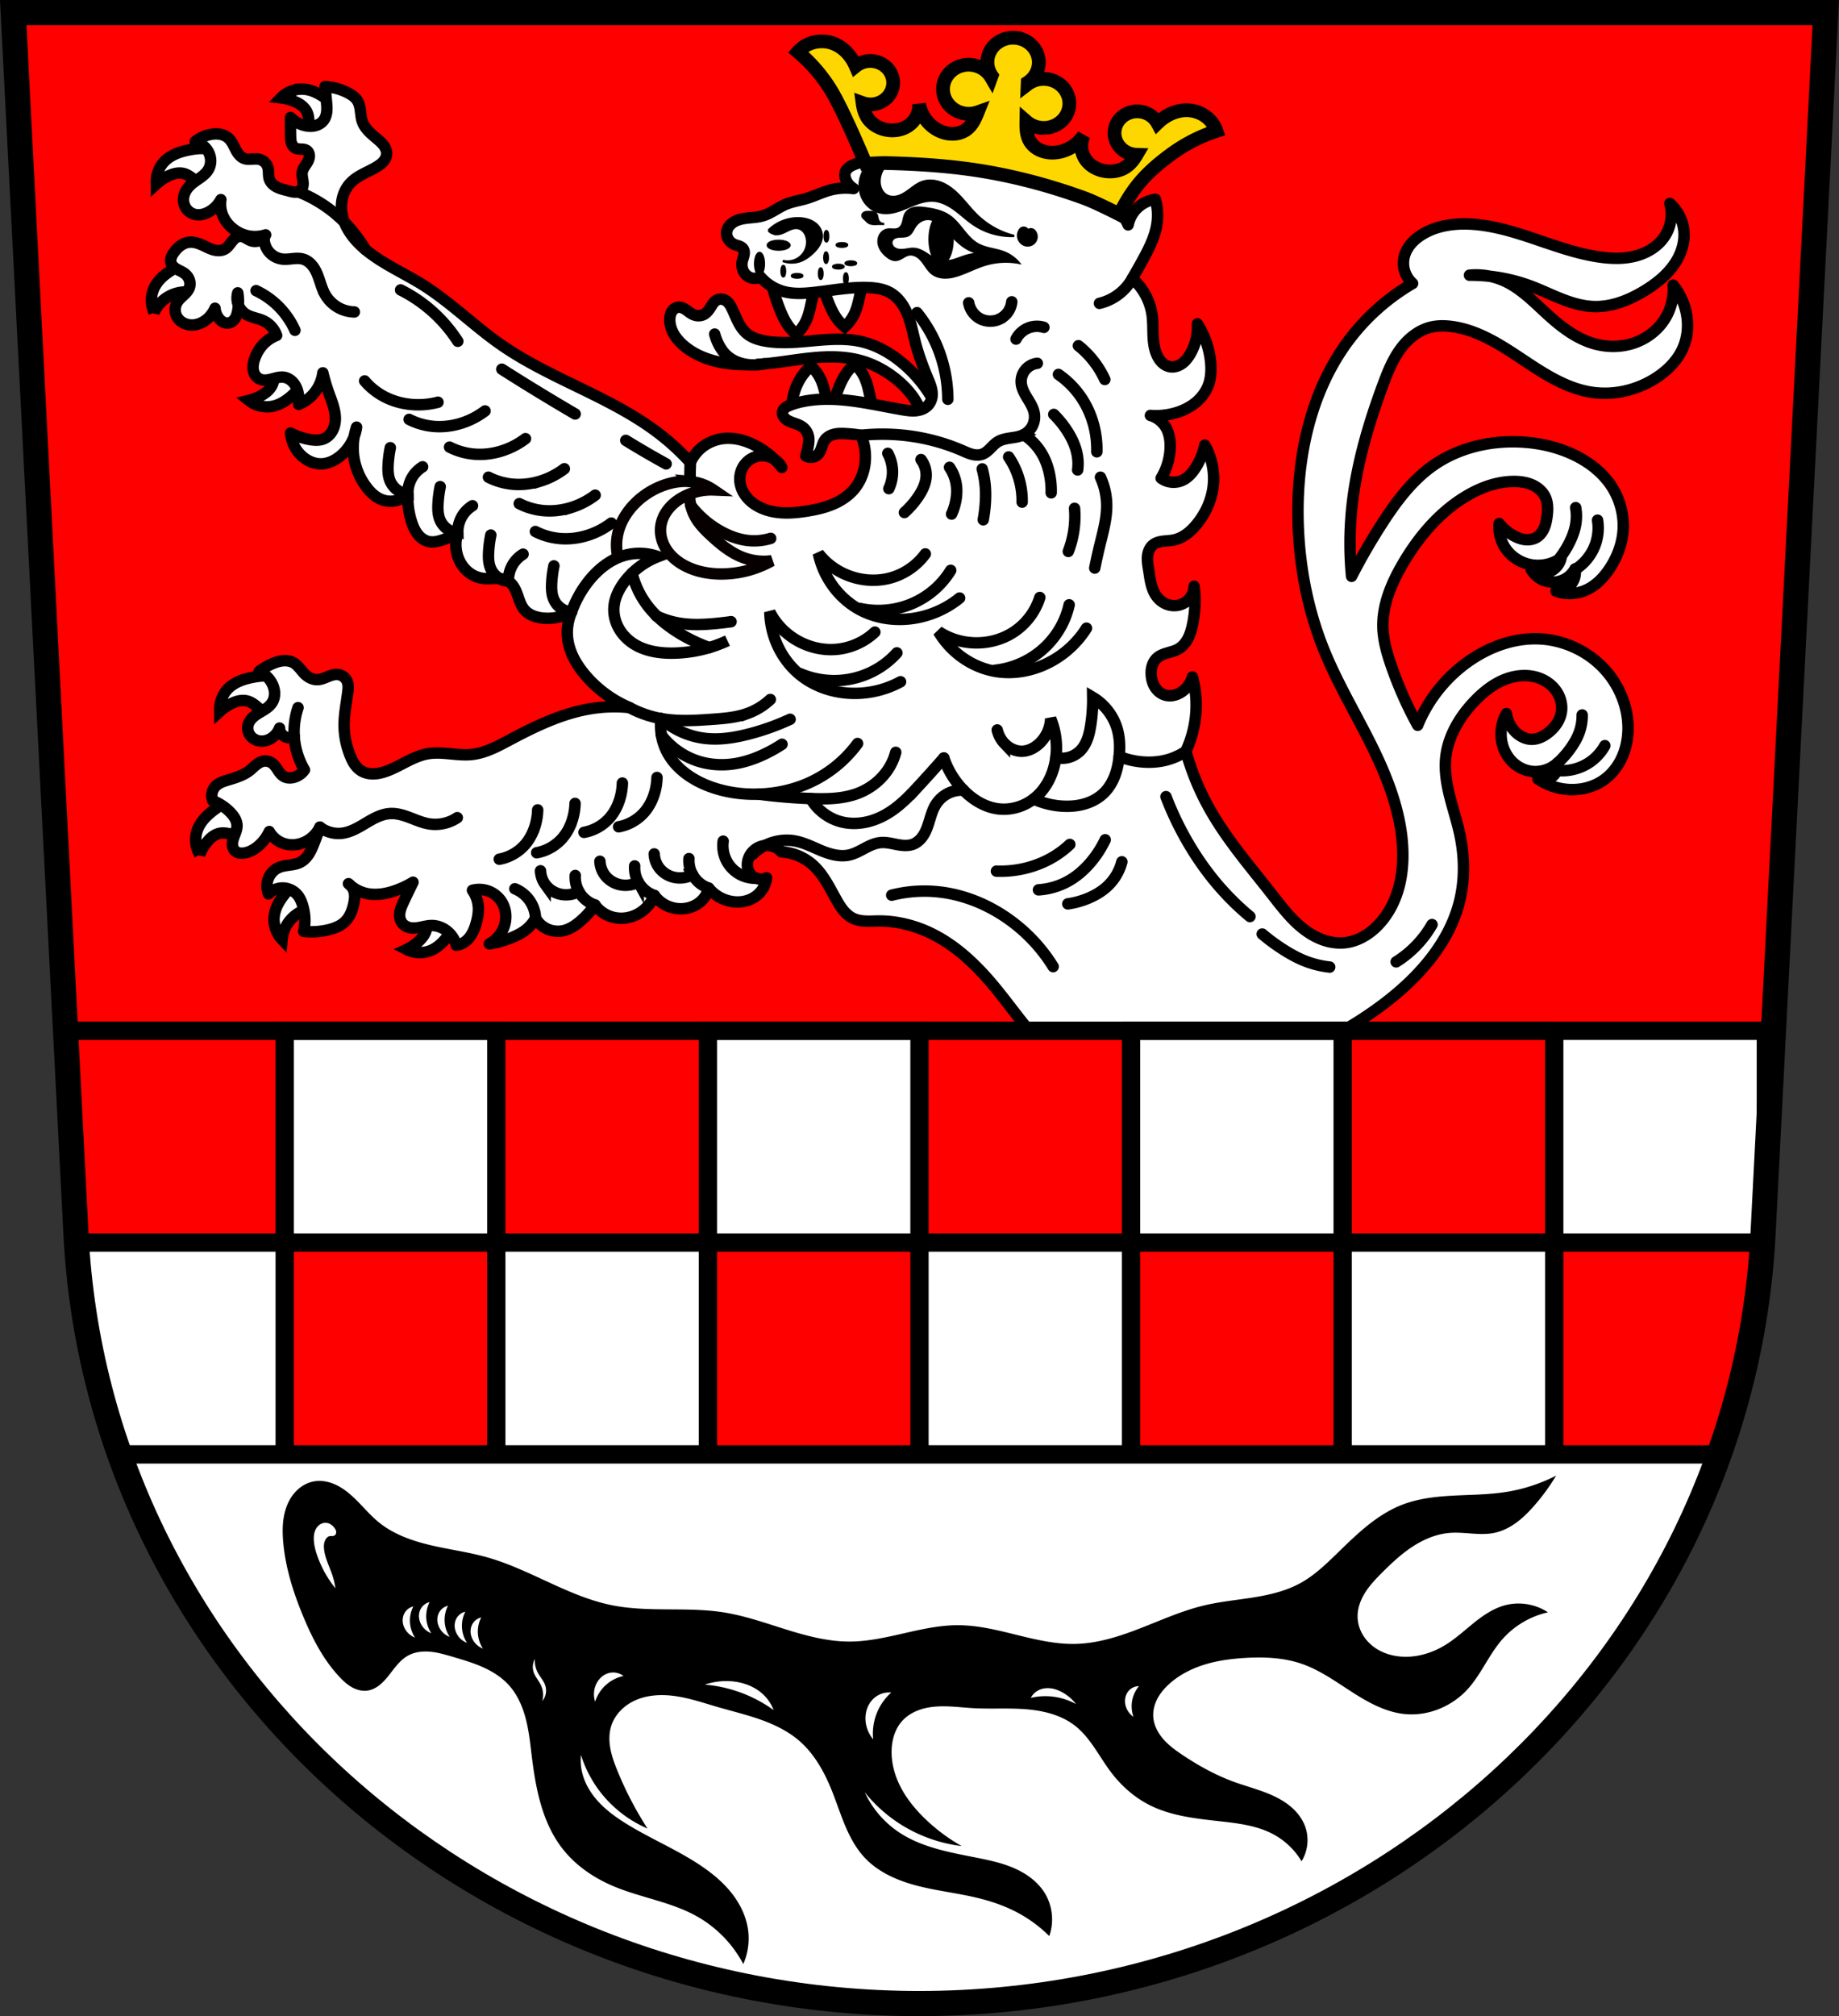 <svg xmlns="http://www.w3.org/2000/svg" width="804.63" viewBox="0 0 804.635 881.619" xmlns:xlink="http://www.w3.org/1999/xlink"><rect x="0" y="0" width="804.635" height="881.619" fill="#333333" stroke="none"/><defs><path id="a" d="M-534.29 463.25c-2.96-1-5.521-3.137-7.04-5.867a12.85 12.85 0 0 1-1.589-7.04" stroke="#000" fill-rule="evenodd" fill="none" stroke-linecap="round" stroke-width="5"/></defs><g transform="translate(6.634 -63.709)"><g fill-rule="evenodd"><path d="m-.844 69.21 27.418 533.48c9.254 188.32 172.08 337.04 369.11 337.14 196.84-.236 359.73-149.02 369.11-337.14l27.42-533.48h-396.53z" fill="red"/><g stroke="#000"><g fill="#fff" stroke-width="5"><path d="M124.9 102.69c-3.192.136-6.33 1.514-8.561 3.807 2.01.236 3.981.759 5.842 1.549 1.118.475 2.2 1.048 3.154 1.799.954.751 1.778 1.686 2.307 2.779.512 1.058.734 2.236.818 3.408.084 1.172.037 2.35.033 3.525-.004 1.175.038 2.36.301 3.506s.76 2.258 1.568 3.111a5.57 5.57 0 0 0 2.219 1.414c.837.29 1.736.392 2.619.328 1.767-.128 3.441-.914 4.834-2.01 1.119-.878 2.083-1.963 2.771-3.207.689-1.245 1.099-2.65 1.135-4.072.054-2.187-.779-4.329-2.025-6.127s-2.887-3.283-4.596-4.648c-3.224-2.577-6.934-4.855-11.05-5.145a12.027 12.027 0 0 0-1.369-.019zm-43.44 25.965c-1.637-.004-3.278.222-4.891.521-4.058.752-8.208 2.07-11.12 4.994-2.58 2.59-3.945 6.344-3.631 9.986a21.335 21.335 0 0 1 4.994-3.404c1.09-.535 2.232-.979 3.424-1.209 1.192-.23 2.439-.241 3.611.074 1.135.305 2.171.906 3.113 1.609.942.703 1.801 1.511 2.688 2.283.887.772 1.809 1.514 2.848 2.064 1.039.551 2.205.904 3.379.852a5.571 5.571 0 0 0 2.521-.754 6.57 6.57 0 0 0 1.961-1.766c1.059-1.42 1.562-3.202 1.646-4.971.068-1.421-.125-2.858-.615-4.193-.491-1.335-1.284-2.566-2.336-3.523-1.618-1.472-3.784-2.243-5.959-2.477a15.644 15.644 0 0 0-1.633-.088zm-2.709 49.59a12.592 12.592 0 0 0-3.252.365c-2.12.514-4.098 1.494-5.984 2.59-3.571 2.074-7.01 4.748-8.742 8.498-1.53 3.319-1.528 7.308.006 10.625a15 15 0 0 1 3.525-4.908 15.546 15.546 0 0 1 6.223-3.473c4.578-1.314 9.732-.452 13.633 2.281a9.071 9.071 0 0 0 2.928-4.102 9.07 9.07 0 0 0 .268-5.03c-.654-2.791-2.734-5.218-5.412-6.24a9.6 9.6 0 0 0-3.191-.604zm39.678 37.05a6.567 6.567 0 0 0-2.561.635 5.562 5.562 0 0 0-2.035 1.666c-.701.943-1.064 2.109-1.189 3.277-.126 1.169-.027 2.349.115 3.516.143 1.167.33 2.33.385 3.504.055 1.174-.025 2.371-.408 3.482-.395 1.148-1.104 2.173-1.963 3.03-.858.859-1.864 1.557-2.918 2.16a21.483 21.483 0 0 1-5.617 2.23c2.842 2.3 6.716 3.271 10.307 2.584 4.054-.775 7.469-3.474 10.365-6.414 1.535-1.558 2.989-3.23 4.01-5.162 1.024-1.933 1.598-4.159 1.285-6.324-.203-1.408-.778-2.752-1.609-3.906-.831-1.154-1.916-2.12-3.131-2.859-1.513-.921-3.27-1.502-5.04-1.42zm-9.217 143.99c-1.637-.004-3.278.222-4.891.521-4.058.752-8.208 2.07-11.12 4.994-2.58 2.59-3.945 6.344-3.631 9.986a21.335 21.335 0 0 1 4.994-3.404c1.09-.535 2.232-.979 3.424-1.209 1.192-.23 2.439-.241 3.611.074 1.135.305 2.171.906 3.113 1.609.942.703 1.801 1.511 2.688 2.283.887.772 1.809 1.514 2.848 2.064 1.039.551 2.205.904 3.379.852a5.571 5.571 0 0 0 2.521-.754 6.57 6.57 0 0 0 1.961-1.766c1.059-1.42 1.562-3.202 1.646-4.971.068-1.421-.125-2.858-.615-4.193-.491-1.335-1.284-2.566-2.336-3.523-1.618-1.472-3.784-2.243-5.959-2.477a15.644 15.644 0 0 0-1.633-.088zm-11.949 54.28c-1.363-.018-2.739.247-4.03.703-2.062.73-3.927 1.925-5.693 3.215-3.333 2.434-6.505 5.418-7.865 9.314-1.205 3.452-.81 7.426 1.049 10.574a21.245 21.245 0 0 1 3.03-5.23c.751-.954 1.589-1.847 2.564-2.57.975-.723 2.094-1.273 3.287-1.496 1.155-.216 2.35-.123 3.504.104 1.153.226 2.277.582 3.41.895 1.133.312 2.286.582 3.461.629 1.175.047 2.38-.14 3.416-.695a5.56 5.56 0 0 0 1.945-1.77c.5-.731.834-1.572 1-2.441.34-1.738.023-3.56-.666-5.191-.554-1.31-1.349-2.524-2.369-3.516-1.02-.991-2.268-1.757-3.631-2.164a8.793 8.793 0 0 0-2.416-.359zm32.541 33.785c-2.181-.073-4.33.693-6.168 1.869-1.838 1.176-3.391 2.747-4.818 4.396-2.702 3.122-5.086 6.769-5.502 10.877-.368 3.636.932 7.409 3.461 10.05.179-2.02.774-4 1.738-5.787a15.538 15.538 0 0 1 4.754-5.309c3.902-2.732 9.06-3.594 13.633-2.277a9.077 9.077 0 0 0 1.436-4.83 9.069 9.069 0 0 0-1.385-4.846c-1.526-2.426-4.284-4.045-7.148-4.141zm54.48 4.992a7.708 7.708 0 0 0-1.965.234 6.56 6.56 0 0 0-2.377 1.145 5.56 5.56 0 0 0-1.654 2.047c-.494 1.067-.61 2.279-.494 3.449.115 1.17.452 2.307.83 3.42.378 1.113.798 2.213 1.092 3.352.293 1.138.457 2.326.309 3.492-.153 1.205-.636 2.351-1.301 3.367-.665 1.016-1.51 1.905-2.418 2.711a21.357 21.357 0 0 1-5.04 3.328c3.251 1.672 7.242 1.835 10.617.43 3.81-1.586 6.602-4.927 8.838-8.396 1.185-1.839 2.268-3.77 2.877-5.871.609-2.101.715-4.398-.033-6.453-.486-1.337-1.324-2.538-2.373-3.498-1.049-.96-2.306-1.682-3.646-2.158-1.043-.371-2.154-.592-3.258-.598z"/><path d="M351.45 180.66a78.293 78.293 0 0 0 4.51 15.514c1.089 2.677 2.342 5.321 4.148 7.576a18.59 18.59 0 0 0 2.887 2.887 18.266 18.266 0 0 0 4.148-5.592c1.168-2.443 1.777-5.111 2.346-7.758.85-3.955 1.63-7.923 2.344-11.904l-20.383-.723zm-21.22 3.227a78.293 78.293 0 0 0 4.51 15.514c1.089 2.677 2.344 5.321 4.15 7.576a18.564 18.564 0 0 0 2.885 2.885 18.272 18.272 0 0 0 4.15-5.592c1.168-2.443 1.775-5.109 2.344-7.756.85-3.955 1.632-7.925 2.346-11.906l-20.385-.721zm37.13 39.06a18.59 18.59 0 0 0-2.887 2.887c-1.806 2.256-3.06 4.9-4.148 7.576a78.278 78.278 0 0 0-3.869 12.383 354.043 354.043 0 0 0-1.723-8.596c-.569-2.647-1.178-5.313-2.346-7.756a18.279 18.279 0 0 0-4.148-5.592 21.215 21.215 0 0 0-2.887 2.885c-1.84 2.235-3.21 4.838-4.148 7.576a28.362 28.362 0 0 0-1.262 12.988l17.14 1.805c-.013-.075-.029-.15-.043-.225l19.16-.678a351.53 351.53 0 0 0-2.344-11.906c-.569-2.647-1.178-5.313-2.346-7.756a18.279 18.279 0 0 0-4.148-5.592z" stroke-linecap="round"/><path d="M405.05 245.77a58.298 58.298 0 0 0-17.347-23.724c-5.087-4.141-10.958-7.44-17.347-8.929-6.859-1.599-14.02-1.068-21.03-.428-7.01.64-14.12 1.377-21.06.173-2.928-.508-5.886-1.406-8.163-3.316-1.607-1.348-2.792-3.133-3.754-4.997-.962-1.863-1.722-3.824-2.623-5.718-.357-.75-.739-1.494-1.23-2.165-.491-.67-1.099-1.269-1.831-1.662a4.152 4.152 0 0 0-1.915-.498 3.772 3.772 0 0 0-1.911.498c-.581.337-1.057.831-1.46 1.369-.402.538-.737 1.122-1.091 1.693-.419.675-.869 1.334-1.41 1.916-.541.581-1.178 1.084-1.906 1.401a4.996 4.996 0 0 1-2.321.383 6 6 0 0 1-2.271-.638c-1.078-.541-1.987-1.361-2.993-2.027-.503-.333-1.034-.631-1.604-.827-.57-.196-1.183-.288-1.781-.207a3.498 3.498 0 0 0-1.554.631 4.292 4.292 0 0 0-1.139 1.239c-.593.961-.835 2.104-.879 3.232-.085 2.159.521 4.314 1.548 6.215 1.026 1.901 2.461 3.56 4.065 5.01 4.777 4.316 11.01 6.767 17.347 7.908 6.05 1.089 12.248 1.058 18.367.51 6.996-.626 13.917-1.919 20.908-2.602 6.99-.683 14.14-.74 20.929 1.071 5.774 1.541 11.16 4.417 15.816 8.163 3.931 3.163 7.389 6.992 9.694 11.48a28.927 28.927 0 0 1 2.551 7.143l7.398-2.296z"/><path d="M327.75 222.81a21.644 21.644 0 0 1-6.886.366c-3.564-.384-7.099-1.721-9.695-4.192-1.237-1.177-2.238-2.586-3.061-4.082a22.446 22.446 0 0 1-2.041-5.102" stroke-linecap="round"/><path d="M135.586 101.58c.228 2.245.442 4.492.643 6.74.123 1.382.241 2.774.104 4.154-.138 1.381-.547 2.764-1.387 3.869-.923 1.215-2.326 2.023-3.813 2.367-1.486.345-3.052.247-4.533-.121a12.775 12.775 0 0 1-6.098-3.529 238.24 238.24 0 0 0 0 8.02c.017 1.04.045 2.095.355 3.088.155.496.382.973.697 1.387.316.413.721.764 1.193.982.751.348 1.61.349 2.438.379.414.015.829.039 1.234.121.406.083.803.227 1.143.463.387.269.688.653.881 1.084.192.431.279.907.275 1.379-.008.944-.367 1.853-.836 2.672-.395.689-.869 1.329-1.291 2-.422.673-.794 1.392-.955 2.17-.281 1.358.104 2.752.281 4.127.088.688.125 1.388 0 2.07-.125.682-.423 1.347-.924 1.826a3.06 3.06 0 0 1-1.232.703 4.406 4.406 0 0 1-1.418.168c-.955-.031-1.881-.304-2.805-.549-1.651-.438-3.342-.796-4.877-1.547-.767-.376-1.491-.85-2.1-1.449-.609-.6-1.1-1.33-1.369-2.141-.272-.821-.312-1.698-.342-2.563-.03-.865-.053-1.742-.299-2.572a5.076 5.076 0 0 0-1.441-2.293 5.222 5.222 0 0 0-2.41-1.238c-1.053-.226-2.145-.124-3.221-.057-1.075.067-2.183.095-3.199-.264-.692-.244-1.314-.662-1.846-1.168-.532-.506-.975-1.098-1.363-1.721-.639-1.026-1.132-2.136-1.703-3.201-.571-1.066-1.236-2.103-2.148-2.896-.982-.854-2.219-1.388-3.498-1.627-1.279-.239-2.601-.193-3.885.021a15.104 15.104 0 0 0-7.06 3.211 9.031 9.031 0 0 1 5.777 4.492 8.458 8.458 0 0 1 .992 3.857 7.623 7.623 0 0 1-.992 3.846c-.782 1.358-1.983 2.425-3.246 3.354-1.263.928-2.608 1.744-3.814 2.744-1.025.85-1.949 1.838-2.641 2.977-.692 1.139-1.146 2.433-1.211 3.764a6.802 6.802 0 0 0 1.217 4.227 6.499 6.499 0 0 0 3.598 2.514c1.018.27 2.096.28 3.133.094 1.037-.186 2.033-.565 2.965-1.057a13.135 13.135 0 0 0 5.455-5.455 12.97 12.97 0 0 0 .643 6.418c.935 2.543 2.674 4.758 4.814 6.42 1.444 1.121 3.076 2 4.814 2.566 3 .974 6.309.974 9.309 0a5.291 5.291 0 0 1-2.727 2.496 5.287 5.287 0 0 1-3.693.072c-.824-.292-1.559-.784-2.328-1.199-.769-.416-1.613-.765-2.486-.727-.721.031-1.412.329-1.998.75-.586.421-1.075.963-1.521 1.529-.894 1.133-1.677 2.414-2.9 3.178-.695.434-1.5.674-2.316.75-.816.076-1.643-.011-2.441-.197-1.596-.373-3.067-1.136-4.549-1.838-2.02-.956-4.197-1.826-6.42-1.604-1.385.139-2.708.705-3.842 1.512s-2.088 1.849-2.898 2.98c-.47.656-.896 1.352-1.156 2.115-.26.763-.346 1.603-.127 2.379.181.639.56 1.211 1.029 1.682.469.471 1.025.847 1.604 1.174 1.157.653 2.425 1.131 3.465 1.959.89.709 1.587 1.668 1.943 2.748.357 1.08.366 2.278-.018 3.35-.451 1.261-1.398 2.275-2.375 3.191-.977.916-2.023 1.788-2.76 2.906-.924 1.402-1.302 3.17-.963 4.814.258 1.249.917 2.406 1.83 3.297s2.071 1.517 3.305 1.84c1.571.41 3.254.328 4.807-.146 1.552-.475 2.976-1.335 4.182-2.422a12.89 12.89 0 0 0 3.209-4.494 8.438 8.438 0 0 0 1.283 3.852c.519.816 1.191 1.552 2.025 2.041.834.49 1.841.719 2.789.527a3.812 3.812 0 0 0 1.592-.758 4.96 4.96 0 0 0 1.156-1.338c.613-1.015.908-2.192 1.104-3.361.131-.784.209-1.574.26-2.367-.012-.032-.029-.062-.041-.094a8.388 8.388 0 0 1-.219-5.242c.295 1.76.373 3.555.26 5.336a8.378 8.378 0 0 0 3.271 3.973c2.321 1.475 5.215 1.717 7.703 2.889a11.284 11.284 0 0 1 5.777 6.42 15.88 15.88 0 0 0-5.137 3.209c-2.06 1.923-3.584 4.393-4.492 7.06-.519 1.525-.844 3.155-.604 4.748.12.796.384 1.575.809 2.26a4.71 4.71 0 0 0 1.721 1.658c.815.445 1.761.611 2.689.596.929-.015 1.847-.202 2.748-.43 1.801-.455 3.636-1.078 5.475-.809 1.871.274 3.529 1.479 4.605 3.03 1.076 1.555 1.613 3.432 1.813 5.313a16.67 16.67 0 0 1 0 3.531 17.169 17.169 0 0 0 5.457-3.531 17.286 17.286 0 0 0 5.135-10.271 84.274 84.274 0 0 0 2.568 8.666c1.375 3.865 3.059 7.778 2.889 11.877-.072 1.726-.487 3.453-1.348 4.951-.86 1.498-2.182 2.753-3.787 3.393-1.814.723-3.849.628-5.777.32a28.11 28.11 0 0 1-8.666-2.889 15.577 15.577 0 0 0 4.492 9.629c2.375 2.362 5.64 3.937 8.988 3.852 2.93-.075 5.722-1.393 8.02-3.209 2.889-2.279 5.092-5.391 6.359-8.844a27.842 27.842 0 0 1 1.021-3.994 19.648 19.648 0 0 1-1.021 3.994 28.133 28.133 0 0 0 .061 10.449c.823 4.169 2.607 8.139 5.135 11.555 1.836 2.481 4.156 4.732 7.06 5.775 1.909.685 4.01.813 5.992.361a10.757 10.757 0 0 0 5.242-2.928 34.357 34.357 0 0 0 1.604 12.195c.622 1.934 1.431 3.84 2.691 5.434 1.26 1.594 3.01 2.861 5.01 3.232 1.819.338 3.694-.078 5.457-.641a33.109 33.109 0 0 0 7.06-3.211 16.251 16.251 0 0 0 .32 11.234c.899 2.215 2.307 4.234 4.137 5.771 1.83 1.538 4.085 2.583 6.455 2.895 1.894.249 3.815.035 5.725.029 1.91-.006 3.901.224 5.51 1.254 1.024.655 1.837 1.603 2.465 2.645.627 1.042 1.079 2.18 1.486 3.326.815 2.291 1.509 4.715 3.109 6.547.951 1.088 2.184 1.91 3.514 2.477 1.329.567 2.754.886 4.189 1.055a21.357 21.357 0 0 0 12.838-2.568 22.518 22.518 0 0 0-1.605 12.195c.855 5.754 3.931 10.978 7.703 15.406a52.031 52.031 0 0 0 19.258 14.12 64.266 64.266 0 0 0-15.727.32c-12.969 1.871-25.02 7.645-36.59 13.801-5.297 2.819-10.722 5.792-16.689 6.42-6.401.673-12.916-1.423-19.258-.32-3.27.569-6.333 1.966-9.291 3.471-2.958 1.505-5.869 3.135-9 4.23-1.778.622-3.638 1.068-5.521 1.09-1.884.022-3.802-.401-5.393-1.41-1.186-.752-2.159-1.807-2.936-2.977-.777-1.17-1.363-2.457-1.877-3.764-1.606-4.084-2.522-8.45-2.568-12.838-.052-4.955.994-9.846 1.605-14.764.101-.808.19-1.621.168-2.436-.022-.814-.158-1.635-.49-2.379a4.901 4.901 0 0 0-1.688-2.02 5.085 5.085 0 0 0-2.484-.871c-1.5-.114-2.966.424-4.357.994-1.392.57-2.806 1.189-4.309 1.252-1.01.042-2.02-.173-2.947-.574-.927-.401-1.77-.985-2.51-1.672-.891-.828-1.63-1.801-2.422-2.725-.792-.923-1.654-1.812-2.713-2.41-1.352-.764-2.956-1.01-4.504-.881-1.548.126-3.049.604-4.482 1.201a27.236 27.236 0 0 0-6.098 3.531 11.124 11.124 0 0 1 6.098 6.098c.476 1.185.744 2.462.713 3.738-.031 1.277-.369 2.552-1.033 3.643-.681 1.118-1.682 2.01-2.756 2.758-1.074.748-2.231 1.368-3.344 2.057-.993.615-1.957 1.292-2.766 2.135-.808.843-1.456 1.866-1.727 3-.337 1.419-.051 2.964.73 4.195.782 1.231 2.04 2.14 3.441 2.545a6.939 6.939 0 0 0 3.352.096 8.261 8.261 0 0 0 3.068-1.381 9.167 9.167 0 0 0 3.209-4.172 4.184 4.184 0 0 0 1.926 3.53 4.194 4.194 0 0 0 2.246.656c.791 0 1.58-.23 2.246-.656a32.953 32.953 0 0 0 4.495 14.763 8.465 8.465 0 0 1-4.494 3.209 6.873 6.873 0 0 1-2.283.291 5.073 5.073 0 0 1-2.209-.611c-1.134-.634-1.93-1.723-2.654-2.801-.725-1.078-1.437-2.203-2.48-2.977-1-.744-2.291-1.111-3.531-.963-1.287.154-2.455.834-3.473 1.637-1.017.803-1.924 1.74-2.947 2.535-2.779 2.159-6.261 3.152-9.629 4.172-1.852.561-3.776 1.191-5.135 2.568a6.004 6.004 0 0 0-1.602 3.02 6.003 6.003 0 0 0 .318 3.402 21.595 21.595 0 0 1 7.703 5.135c.765.795 1.473 1.655 2 2.623.529.968.875 2.051.887 3.154 0 .957-.23 1.901-.543 2.805-.313.904-.701 1.781-1 2.689-.301.908-.516 1.859-.469 2.814.048.956.38 1.921 1.051 2.604.56.57 1.324.912 2.111 1.047.787.134 1.597.071 2.381-.084 2.427-.48 4.618-1.836 6.42-3.531a18.87 18.87 0 0 0 4.172-5.775 11.451 11.451 0 0 0 6.1 5.135c2.568.909 5.438.856 8.02 0 3.475-1.15 6.441-3.76 8.02-7.06a138.951 138.951 0 0 1-2.568 7.06c-.648 1.64-1.332 3.278-2.295 4.756-.963 1.477-2.226 2.797-3.803 3.588-1.432.718-3.047.969-4.635 1.188-1.588.218-3.202.422-4.672 1.061-2.296.997-4.087 3.06-4.814 5.455a9.068 9.068 0 0 0 .32 6.1c1.681-1.752 4.139-2.731 6.564-2.609a8.63 8.63 0 0 1 6.273 3.25c.89 1.136 1.477 2.48 1.926 3.852a23.087 23.087 0 0 1 .643 11.875c3.534.372 7.129.156 10.592-.641 2.838-.652 5.683-1.754 7.703-3.852 1.916-1.989 2.911-4.691 3.529-7.383.462-2.01.731-4.168 0-6.098a6.223 6.223 0 0 0-1.24-1.98c-.347-.29-.685-.589-1.01-.908.371.26.7.573 1.01.908a16.118 16.118 0 0 0 6.375 3.264c4.443 1.118 9.173.278 13.48-1.283a41.596 41.596 0 0 0 7.383-3.531 360.962 360.962 0 0 0-4.172 8.666c-.639 1.374-1.275 2.769-1.557 4.258-.281 1.489-.178 3.104.594 4.408a5.18 5.18 0 0 0 1.646 1.693 6.288 6.288 0 0 0 2.205.875c1.591.312 3.235.061 4.824-.262s3.181-.72 4.803-.701c1.677.019 3.337.489 4.814 1.283 2.833 1.522 4.981 4.267 5.777 7.383a8.955 8.955 0 0 0 3.852-1.605c1.282-.938 2.297-2.21 3.068-3.6.771-1.389 1.307-2.897 1.746-4.424.66-2.294 1.108-4.68.963-7.06a14.529 14.529 0 0 0-2.566-7.381 11.694 11.694 0 0 1 7.268.445 11.696 11.696 0 0 1 5.57 4.689c1.981 3.218 2.261 7.363.963 10.912a13.844 13.844 0 0 1-6.42 7.383 42.012 42.012 0 0 0 10.912-3.209c2.067-.928 4.075-2.036 5.777-3.531a15.668 15.668 0 0 0 3.531-4.494 11.249 11.249 0 0 0 5.193 4.752 11.257 11.257 0 0 0 7 .705c2.642-.591 4.982-2.12 7.06-3.852a36.7 36.7 0 0 0 6.74-7.381 14.041 14.041 0 0 0 5.455 4.492 14.481 14.481 0 0 0 6.813 1.295 15.461 15.461 0 0 0 6.668-1.938 16.096 16.096 0 0 0 7.06-8.02 14.39 14.39 0 0 0 5.66 4.578 14.342 14.342 0 0 0 7.18 1.199c1.934-.178 3.836-.758 5.512-1.74 1.676-.982 3.118-2.37 4.115-4.04a10.945 10.945 0 0 0 1.285-3.209 16.678 16.678 0 0 0 9.629 5.777c2.293.449 4.692.402 6.939-.236 2.247-.639 4.336-1.878 5.898-3.615a11.637 11.637 0 0 0 2.889-6.42 5.908 5.908 0 0 1-4.371.273 5.907 5.907 0 0 1-3.332-2.84c-.661-1.268-.837-2.757-.643-4.174a8.628 8.628 0 0 1 1.957-4.381 8.647 8.647 0 0 1 4-2.645 8.635 8.635 0 0 1 4.799-.08c1.564.428 3 1.31 4.09 2.512 5.06.293 10 2.351 13.771 5.738 4.601 4.133 7.282 9.918 10.328 15.301.904 1.597 1.854 3.179 3.03 4.59 1.173 1.411 2.584 2.654 4.24 3.443 1.694.808 3.588 1.115 5.463 1.201 1.875.086 3.754-.039 5.631-.053 8.21-.061 16.38 2.055 23.717 5.738 10.181 5.111 18.658 13.1 26.01 21.803 5.61 6.637 10.657 13.734 16.188 20.436h44.584v26.666c4.574.513 9.21.591 13.791.297 12.487-.802 24.664-4.206 36.508-8.242 22.02-7.505 43.47-17.388 61.83-31.682 14.525-11.309 27.362-26.05 31.682-43.945 2.298-9.518 2.072-19.557 0-29.13-1.198-5.533-2.999-10.916-4.371-16.408-1.372-5.492-2.319-11.173-1.762-16.807.941-9.503 6.134-18.18 12.775-25.04 3.72-3.843 7.998-7.265 12.963-9.256 4.965-1.991 10.687-2.442 15.652-.453 2.918 1.169 5.524 3.18 7.236 5.816 1.712 2.637 2.49 5.903 1.961 9-.635 3.724-3.084 6.965-6.131 9.199-1.944 1.426-4.232 2.517-6.643 2.555-2.661.041-5.229-1.229-7.154-3.066a13.643 13.643 0 0 1-4.088-8.176 18.232 18.232 0 0 0-2.045 12.264c.568 3.01 1.927 5.882 3.975 8.16 2.048 2.279 4.789 3.947 7.779 4.615 4.495 1 9.455-.386 12.775-3.578a6.634 6.634 0 0 1-1.023 4.6 6.635 6.635 0 0 1-3.393 2.598 6.612 6.612 0 0 1-4.271-.043 26.884 26.884 0 0 0 13.797 4.6c5.211.24 10.534-1.113 14.818-4.088 3.336-2.317 5.988-5.566 7.777-9.213 1.789-3.647 2.731-7.682 2.953-11.738.565-10.297-3.614-20.643-10.73-28.11-7.394-7.754-17.906-12.444-28.615-12.773-10.119-.311-20.13 3.158-28.615 8.686-10.707 6.977-19.21 17.287-24.02 29.13a167.49 167.49 0 0 1-11.609-26.17c-1.852-5.373-3.444-10.913-3.609-16.594-.286-9.824 3.706-19.291 8.66-27.779 6.76-11.581 15.643-22.18 27.06-29.22 6.526-4.02 13.98-6.86 21.646-6.855 2.7.002 5.439.368 7.91 1.455 2.472 1.087 4.664 2.95 5.799 5.4 1.234 2.666 1.13 5.749.721 8.658-.244 1.739-.593 3.482-1.316 5.082-.723 1.6-1.85 3.062-3.373 3.938-1.475.848-3.244 1.098-4.934.9-1.689-.197-3.307-.82-4.807-1.623a20.996 20.996 0 0 1-6.494-5.41 16.669 16.669 0 0 0 2.525 10.461c2.552 3.993 6.873 6.782 11.545 7.576 4.483.762 9.25-.295 12.988-2.885a8.506 8.506 0 0 1-3.969 5.41 8.464 8.464 0 0 1-4.563 1.135 8.459 8.459 0 0 1-4.457-1.494c.957 1.627 2.342 3 3.977 3.943a11.031 11.031 0 0 0 5.402 1.467c1.983.014 3.968-.52 5.674-1.531a11.026 11.026 0 0 0 4.068-4.24 8.281 8.281 0 0 1-.361 4.328 8.291 8.291 0 0 1-3.098 3.982 8.305 8.305 0 0 1-4.84 1.43 17.65 17.65 0 0 0 11.906 0c5.059-1.833 9.02-5.921 11.904-10.463 2.839-4.47 4.817-9.529 5.412-14.791.841-7.432-1.166-15.13-5.412-21.285-4.078-5.915-10.07-10.337-16.594-13.348-7.548-3.483-15.862-5.176-24.17-5.412-12.812-.364-25.888 2.824-36.438 10.1-9.459 6.525-16.494 15.963-22.729 25.615a270.294 270.294 0 0 0-13.35 23.09 150.591 150.591 0 0 1 0-28.861c1.811-18.808 7.148-37.12 13.709-54.836 1.98-5.347 4.107-10.715 7.42-15.355 3.313-4.64 7.967-8.546 13.506-9.898 2.821-.689 5.774-.697 8.658-.361 11.436 1.33 21.53 7.822 31.11 14.205 9.582 6.383 19.547 13.01 30.941 14.656 9.74 1.411 19.921-1.079 28.14-6.494 4.906-3.233 9.22-7.591 11.545-12.986 2.039-4.731 2.455-10.1 1.443-15.15a28.413 28.413 0 0 0-5.771-12.268c.45 5.578-1.111 11.298-4.33 15.875-3.256 4.629-8.15 8.04-13.561 9.699-5.41 1.661-11.304 1.6-16.744.041-7.703-2.208-14.273-7.237-20.2-12.627-6.192-5.629-12.13-11.913-19.842-15.15a29.69 29.69 0 0 0-5.451-1.684 74.036 74.036 0 0 0-8.98-.48c2.994-.3 6.03-.13 8.98.48a74.56 74.56 0 0 1 17.717 4.209c4.588 1.712 8.996 3.873 13.555 5.662 4.558 1.789 9.33 3.215 14.225 3.357 7.788.227 15.346-2.815 22.01-6.855 5.964-3.618 11.562-8.247 14.791-14.43 1.905-3.647 2.926-7.812 2.525-11.906-.445-4.551-2.686-8.9-6.133-11.904 1.383 4.978.432 10.554-2.525 14.791-2.959 4.24-7.718 7.01-12.732 8.268-5.01 1.258-10.289 1.111-15.408.391-9.731-1.37-19.04-4.754-28.355-7.898-9.311-3.144-18.829-6.092-28.646-6.531-7.252-.325-14.78.823-20.924 4.689-1.742 1.096-3.361 2.407-4.691 3.979-1.33 1.571-2.366 3.41-2.885 5.402a11.98 11.98 0 0 0 .127 6.459 11.99 11.99 0 0 0 3.48 5.445 94.52 94.52 0 0 0-27.418 24.17c-16.75 21.898-23.13 50.36-22.729 77.926.289 19.707 3.847 39.43 11.184 57.723 5.893 14.693 14.13 28.309 21.15 42.502 7.01 14.193 12.884 29.345 13.488 45.16.235 6.147-.343 12.365-2.174 18.238-1.83 5.873-4.948 11.4-9.371 15.676-3.659 3.538-8.3 6.216-13.35 6.854-3.368.425-6.821-.07-10.02-1.209-3.198-1.139-6.148-2.909-8.809-5.02-5.322-4.217-9.453-9.714-13.641-15.06-9.527-12.159-19.714-23.93-27.25-37.414a113.299 113.299 0 0 1-10.271-24.998 47.767 47.767 0 0 0 4.33-16.236 47.765 47.765 0 0 0-1.443-16.234 11.82 11.82 0 0 1-4.691 6.494c-1.048.711-2.218 1.253-3.455 1.523-1.237.271-2.542.266-3.76-.08-1.868-.53-3.462-1.852-4.498-3.494-1.036-1.642-1.539-3.586-1.635-5.525-.065-1.315.054-2.648.455-3.902.401-1.255 1.093-2.43 2.07-3.313 1.269-1.146 2.932-1.742 4.572-2.225 1.64-.482 3.329-.888 4.809-1.744 1.803-1.044 3.19-2.71 4.156-4.555.967-1.845 1.538-3.872 1.977-5.908a50.443 50.443 0 0 0 .721-16.955 8.72 8.72 0 0 1-1.979 5.346 8.72 8.72 0 0 1-4.875 2.951c-1.727.365-3.558.187-5.199-.461-1.642-.648-3.092-1.758-4.182-3.146-1.26-1.605-2.03-3.544-2.533-5.521-.503-1.977-.752-4.01-1.074-6.02-.313-1.958-.696-3.928-.566-5.906.065-.989.26-1.975.645-2.889.384-.914.962-1.756 1.725-2.389 1.207-1 2.793-1.427 4.348-1.633 1.555-.206 3.135-.22 4.672-.531 2.034-.412 3.944-1.337 5.629-2.549 1.685-1.211 3.153-2.705 4.473-4.307 3.815-4.63 6.437-10.285 7.215-16.234.825-6.307-.462-12.87-3.607-18.398a29.77 29.77 0 0 1-3.967 9.74c-1.527 2.409-3.504 4.671-6.135 5.773a9.244 9.244 0 0 1-4.652.648 9.25 9.25 0 0 1-4.365-1.732 27.257 27.257 0 0 0 3.967-13.709c.044-2.864-.392-5.804-1.803-8.297a11.692 11.692 0 0 0-6.855-5.412 30.76 30.76 0 0 0 10.824-1.082c3.108-.887 6.092-2.28 8.633-4.277 2.541-1.998 4.625-4.615 5.797-7.627 1.283-3.298 1.438-6.942 1.082-10.463a38.072 38.072 0 0 0-5.771-16.596c.298 4.64-.85 9.363-3.246 13.348-.932 1.55-2.07 3.01-3.547 4.055-1.477 1.044-3.327 1.639-5.113 1.357-1.316-.207-2.533-.879-3.506-1.789-.972-.91-1.71-2.051-2.266-3.262-1.247-2.714-1.599-5.75-1.719-8.734-.12-2.984-.024-5.987-.445-8.943-.868-6.096-4-11.843-8.658-15.873a299.258 299.258 0 0 0 4.689-8.299c2.728-5.01 5.354-10.221 6.133-15.873.48-3.488.234-7.07-.721-10.463a14.21 14.21 0 0 0-9.02 5.05 14.119 14.119 0 0 0-2.887 6.133 37.827 37.827 0 0 0-11.545-14.43c-5.05-3.824-11.01-6.322-17.14-7.912-6.133-1.59-12.458-2.303-18.773-2.813-12.63-1.02-25.638-1.32-37.32-6.232-3.948-1.66-7.702-3.835-11.828-4.982-2.063-.574-4.215-.884-6.35-.713-2.135.171-4.253.839-5.992 2.088-1.422 1.021-2.549 2.391-3.695 3.715-1.146 1.324-2.357 2.638-3.881 3.5-1.288.728-2.745 1.1-4.09 1.717-.672.308-1.321.682-1.875 1.172-.554.49-1.013 1.103-1.252 1.803-.2.586-.241 1.22-.164 1.834.077.614.268 1.21.525 1.773a8.143 8.143 0 0 0 3.246 3.607 26.582 26.582 0 0 0-10.461.721c-3.449.947-6.675 2.584-10.1 3.609-2.994.896-6.134 1.325-9.02 2.525-3.483 1.449-6.485 3.978-10.1 5.05-2.143.636-4.404.727-6.625.977s-4.491.686-6.363 1.908c-.751.49-1.428 1.106-1.941 1.842-.514.736-.86 1.595-.943 2.488-.109 1.158.233 2.341.895 3.297s1.632 1.686 2.713 2.115c.636.252 1.308.402 1.947.646s1.263.599 1.66 1.156c.272.382.422.841.475 1.307.052.466.009.939-.082 1.398-.183.919-.555 1.791-.754 2.707-.312 1.435-.177 2.975.455 4.301.632 1.325 1.771 2.417 3.152 2.914a5.31 5.31 0 0 0 4.33-.361 20.692 20.692 0 0 0 10.461 6.494c4.101 1.052 8.417.814 12.627.361 8.05-.865 16.08-2.486 24.17-2.164 3.236.129 6.547.596 9.381 2.164 3.713 2.055 6.227 5.803 7.795 9.746 1.568 3.944 2.319 8.153 3.389 12.26 1.382 5.304 3.302 10.455 5.412 15.514.553 1.325 1.12 2.649 1.494 4.04.375 1.386.551 2.847.309 4.262-.231 1.345-.849 2.633-1.803 3.609-1.375 1.408-3.356 2.099-5.316 2.27-1.961.17-3.927-.135-5.867-.467-14.367-2.46-29-6.463-43.29-3.607-2.093.418-4.162.984-6.133 1.805-.611.254-1.219.536-1.742.941-.524.405-.963.947-1.145 1.584-.13.455-.123.942-.006 1.4.117.458.341.886.631 1.26.58.747 1.406 1.267 2.262 1.668 1.907.894 4.067 1.288 5.771 2.525 1.211.879 2.126 2.166 2.525 3.607.421 1.519.271 3.138 0 4.691a30.983 30.983 0 0 1-1.082 4.328 4.342 4.342 0 0 0 2.834.605 4.35 4.35 0 0 0 2.578-1.326c.777-.83 1.193-1.928 1.551-3.01.358-1.079.685-2.191 1.334-3.125.942-1.356 2.488-2.206 4.092-2.6 1.604-.393 3.278-.372 4.928-.287 2.296.119 4.586.359 6.855.721a24.205 24.205 0 0 1 1.803 11.906c-.431 4.192-2.01 8.296-4.689 11.545-2.506 3.03-5.9 5.25-9.531 6.766-3.631 1.516-7.506 2.362-11.393 2.975-3.725.588-7.507.968-11.268.686-3.761-.282-7.518-1.251-10.74-3.211-2.079-1.264-3.924-2.946-5.234-4.996-1.31-2.05-2.066-4.479-1.98-6.91.089-2.535 1.117-5.04 2.887-6.854a9.874 9.874 0 0 1 5.771-2.887 9.717 9.717 0 0 1 5.658 1.01c.317.164.62.352.916.551a35.637 35.637 0 0 0-8.738-6.248c-4.228-2.134-9-3.419-13.709-2.887-3.257.369-6.417 1.615-9.02 3.607a17.803 17.803 0 0 0-5.412 6.855 104.356 104.356 0 0 0-13.709-12.627c-21.04-16.16-47.51-23.784-69.27-38.963-11.767-8.208-22.01-18.523-34.17-26.13-8.318-5.204-17.501-9.121-25.04-15.406-4.568-3.81-8.557-8.66-9.949-14.443-.618-2.567-.7-5.273-.125-7.85s1.82-5.02 3.656-6.914c1.576-1.629 3.541-2.826 5.547-3.881 2.01-1.055 4.081-1.986 6.01-3.18 1.013-.627 1.991-1.335 2.766-2.24.774-.905 1.335-2.028 1.406-3.217.073-1.216-.371-2.421-1.045-3.436-.674-1.015-1.569-1.86-2.486-2.662-1.357-1.187-2.782-2.299-4.053-3.578s-2.396-2.749-3.01-4.445c-.545-1.512-.662-3.138-.865-4.732-.203-1.594-.514-3.223-1.381-4.576-.912-1.423-2.361-2.412-3.852-3.209a24.906 24.906 0 0 0-10.271-2.889zm196.71 163.05a35.372 35.372 0 0 1 3.166 3.492 9.724 9.724 0 0 0-3.166-3.492z" stroke-linejoin="round"/></g><path d="M377.42 132.87a13.116 13.116 0 0 0-6.185 5.426c-1.406 2.41-2 5.283-1.679 8.05.284 2.412 1.267 4.747 2.849 6.591 1.582 1.843 3.762 3.178 6.138 3.68 1.982.419 4.053.263 6.03-.195 1.974-.458 3.866-1.21 5.736-1.989 1.87-.779 3.733-1.59 5.673-2.174 1.94-.584 3.973-.938 5.993-.777 3.435.273 6.589 2.01 9.358 4.059 2.768 2.051 5.272 4.454 8.134 6.372a29.767 29.767 0 0 0 17.653 4.975 35.928 35.928 0 0 1-16.208-8.987c-3.59-3.472-6.439-7.684-10.256-10.903-1.909-1.61-4.068-2.964-6.453-3.704-2.385-.74-5.01-.835-7.362.004-2.686.959-4.804 3.02-7.192 4.583-1.194.78-2.484 1.446-3.877 1.755-1.392.308-2.901.237-4.177-.399-1.069-.533-1.931-1.441-2.492-2.495-.561-1.054-.832-2.249-.878-3.443a9.875 9.875 0 0 1 2.515-6.918 9.867 9.867 0 0 1 6.632-3.192l-9.95-.321z"/><path d="M438.79 80.41h-.003c6.097 1.151 10.08 6.794 8.898 12.604-.562 2.754-2.234 5.184-4.655 6.769-.012.245-.021.491-.032.736 2.574-1.95 5.919-2.722 9.152-2.113 6.097 1.151 10.08 6.795 8.897 12.604-1.183 5.81-7.084 9.587-13.18 8.436a11.512 11.512 0 0 1-5.429-2.636c-.028 1.441-.039 2.884.142 4.316.194 1.535.616 3.062 1.429 4.401.876 1.443 2.192 2.631 3.712 3.456 1.52.824 3.241 1.29 4.982 1.43 2.712.217 5.463-.359 7.901-1.505 2.892-1.36 5.356-3.528 7.02-6.161a10.455 10.455 0 0 0-1.07 5.916 10.696 10.696 0 0 0 2.398 5.565c2.113 2.545 5.409 4.094 8.793 4.405 2.882.264 5.882-.357 8.253-1.937 1.665-1.109 2.973-2.644 4.048-4.292.216-.332.422-.669.623-1.01a10.484 10.484 0 0 1-1.581-.17c-5.4-1.019-8.93-6.02-7.881-11.164 1.048-5.147 6.275-8.492 11.675-7.472 2.973.562 5.522 2.382 6.926 4.947.356-.343.721-.678 1.099-1 1.727-1.472 3.691-2.703 5.844-3.523 2.151-.821 4.492-1.225 6.808-1.06 2.697.193 5.326 1.166 7.456 2.76 2.13 1.594 3.749 3.801 4.587 6.252-7.151 2.357-13.895 5.823-19.888 10.22-10.697 7.849-16.8 14.577-22.522 26.29 0 0-10.1-5.206-15.425-7.145-13.477-4.911-27.406-8.74-41.518-11.269-14.809-2.654-29.91-3.672-44.948-4.04-3.055-.075-9.16.375-9.16.375s-9.372-22.728-15.218-32.3a68.417 68.417 0 0 0-14.408-16.693c1.739-1.967 4.103-3.421 6.7-4.12a14.407 14.407 0 0 1 7.985.156c2.208.689 4.218 1.915 5.887 3.456 1.67 1.543 3.01 3.398 4.03 5.388.225.439.433.885.63 1.335 2.303-1.866 5.377-2.629 8.35-2.071 5.4 1.019 8.93 6.02 7.881 11.164-1.048 5.147-6.275 8.492-11.675 7.472a10.514 10.514 0 0 1-1.533-.425c.053.391.113.78.182 1.168.349 1.913.96 3.809 2.065 5.446 1.575 2.322 4.109 3.988 6.882 4.792 3.255.945 6.914.706 9.869-.882 1.851-.995 3.396-2.497 4.403-4.279a10.448 10.448 0 0 0 1.329-5.867c.501 3.044 1.935 5.946 4.082 8.253 1.807 1.946 4.13 3.48 6.726 4.265 1.668.498 3.443.698 5.174.486 1.731-.21 3.415-.832 4.794-1.85 1.278-.944 2.268-2.206 3.049-3.556.728-1.258 1.283-2.597 1.822-3.939-1.934.681-4.03.842-6.06.462-6.096-1.15-10.08-6.794-8.898-12.604 1.182-5.81 7.085-9.588 13.18-8.436 3.234.615 6.03 2.552 7.643 5.296.087-.239.178-.476.265-.713-1.622-2.345-2.22-5.199-1.664-7.952 1.182-5.81 7.083-9.587 13.18-8.436z" fill="gold" stroke-width="6"/></g></g><g stroke="#000"><g fill="#fff" stroke-linecap="round" stroke-width="8"><path d="M45.756 699.699c49.694 139.93 188.29 240.04 349.93 240.13 161.45-.193 300.04-100.33 349.84-240.13H45.756zM117.936 514.429v92.63h92.58v-92.63h-92.58zm92.58 92.63v92.63h92.58v-92.63h-92.58zm92.58 0h92.58v-92.63h-92.58v92.63zm92.58 0v92.63h92.58v-92.63h-92.58zm92.58 0h92.58v-92.63h-92.58v92.63zm92.58 0v92.63h92.58v-92.63h-92.58zm92.58 0h90.97c.131-1.956.252-3.914.35-5.879l1.26-24.51v-62.24h-92.58v92.63zm-555.49 0h-91.06a339.047 339.047 0 0 0 19.355 92.63h71.71v-92.63z"/></g><g fill="none" fill-rule="evenodd"><path d="m-.844 69.21 27.418 533.48c9.254 188.32 172.08 337.04 369.11 337.14 196.84-.236 359.73-149.02 369.11-337.14l27.42-533.48h-396.53z" stroke-width="11"/><path d="M25.359 514.43h648.07" stroke-width="8"/></g></g><g fill-rule="evenodd"><path d="M674.23 708.97a73.255 73.255 0 0 1-21.973 7.154c-7.574 1.192-15.279 1.184-22.936 1.588-7.657.404-15.399 1.248-22.543 4.03-11.189 4.362-20.01 13.09-28.617 21.461-4.879 4.744-9.874 9.501-15.84 12.775-6.316 3.466-13.458 5.123-20.572 6.26-7.114 1.137-14.318 1.796-21.33 3.449-9.561 2.254-18.582 6.31-27.732 9.883-9.151 3.573-18.657 6.711-28.477 6.979-8.731.238-17.348-1.8-25.828-3.891-8.481-2.09-17.05-4.259-25.781-4.285-16.06-.048-31.468 7.131-47.523 7.154-9.472.014-18.762-2.47-27.805-5.291-9.04-2.821-18.03-6.01-27.383-7.484-16.04-2.525-32.618.083-48.545-3.064-19.19-3.791-35.867-15.596-54.676-20.951-8.08-2.301-16.457-3.381-24.641-5.289-8.183-1.908-16.359-4.746-22.883-10.04-4.551-3.694-8.134-8.452-12.584-12.268-2.225-1.908-4.681-3.584-7.408-4.656-2.728-1.072-5.746-1.518-8.623-.961-2.627.509-5.065 1.845-7.02 3.668-1.959 1.823-3.447 4.119-4.469 6.592-2.045 4.945-2.22 10.467-1.793 15.801.904 11.29 4.357 22.24 8.688 32.703 3.964 9.58 8.773 18.985 15.84 26.572 1.62 1.739 3.373 3.39 5.436 4.57 2.063 1.18 4.471 1.867 6.828 1.563 2.17-.28 4.17-1.379 5.84-2.793 1.67-1.414 3.045-3.14 4.381-4.873 2.223-2.883 4.475-5.908 7.664-7.664 2.916-1.606 6.378-1.992 9.693-1.688 3.315.305 6.531 1.258 9.725 2.197 4.442 1.307 8.906 2.604 13.14 4.482 4.233 1.878 8.256 4.371 11.389 7.781 3.82 4.158 6.15 9.5 7.563 14.967 1.413 5.467 1.968 11.11 2.658 16.715 1.732 14.07 4.599 28.65 13.285 39.859 5.653 7.295 13.492 12.712 21.973 16.352 12 5.15 25.383 6.929 36.793 13.285 8.644 4.815 15.839 12.191 20.439 20.951a28.003 28.003 0 0 0 2.043-15.33c-.875-5.828-3.607-11.281-7.283-15.887s-8.273-8.408-13.156-11.707c-10.369-7-22.06-11.822-32.703-18.396-4.327-2.672-8.506-5.656-11.99-9.359-3.484-3.704-6.26-8.174-7.428-13.12a23.42 23.42 0 0 1-.512-7.666 52.08 52.08 0 0 0 8.176 15.842 52.175 52.175 0 0 0 20.951 16.352 151.759 151.759 0 0 1-13.285-25.551c-1.25-3.091-2.405-6.243-2.992-9.525-.588-3.282-.588-6.72.438-9.893 1.524-4.714 5.268-8.534 9.709-10.73 5.651-2.796 12.258-3.098 18.496-2.182 6.238.917 12.24 2.977 18.295 4.736 6.252 1.816 12.601 3.321 18.738 5.494 6.137 2.173 12.11 5.061 17.03 9.326 6.667 5.782 11.04 13.777 14.309 21.973 2.02 5.058 3.676 10.259 5.807 15.271 2.131 5.01 4.772 9.884 8.5 13.855 5.986 6.376 14.366 10 22.828 12.211 8.462 2.209 17.202 3.166 25.717 5.162 5.994 1.405 11.889 3.335 17.373 6.133a59.407 59.407 0 0 1 14.82 10.73c2.202-6.178 1.426-13.344-2.045-18.908-3.03-4.86-7.893-8.366-13.13-10.68-5.24-2.314-10.886-3.531-16.504-4.648-11.865-2.36-24.2-4.492-34.24-11.242a42.667 42.667 0 0 1-14.818-17.375 64.448 64.448 0 0 0 17.885 15.33 64.48 64.48 0 0 0 24.527 8.176 78.258 78.258 0 0 1-16.352-12.264c-4.03-3.949-7.662-8.371-10.277-13.375-2.615-5-4.19-10.618-4.03-16.262.132-4.619 1.51-9.337 4.598-12.775 1.832-2.04 4.201-3.561 6.748-4.574 2.547-1.013 5.272-1.532 8.01-1.74 5.467-.417 10.944.39 16.418.693 7.65.424 15.336-.136 22.975.465 7.638.601 15.439 2.487 21.48 7.199 6.826 5.324 10.604 13.549 15.842 20.441 4.499 5.92 10.22 10.966 16.863 14.307 9.727 4.892 20.862 5.937 31.682 7.154 7.726.869 15.639 1.931 22.482 5.621a32.118 32.118 0 0 1 12.266 11.752c2.818-4.512 3.4-10.347 1.531-15.328-1.114-2.97-3.035-5.602-5.361-7.76-2.326-2.157-5.05-3.856-7.906-5.234-5.714-2.757-11.943-4.248-17.902-6.424-7.963-2.908-15.439-7.04-22.484-11.754-3.044-2.037-6.04-4.213-8.436-6.986-2.392-2.773-4.154-6.219-4.338-9.877-.138-2.754.627-5.512 1.939-7.938 1.313-2.426 3.154-4.534 5.213-6.369 4.447-3.965 9.907-6.69 15.609-8.416s11.657-2.485 17.605-2.826c8.259-.474 16.705-.132 24.529 2.555 7.95 2.729 14.876 7.732 21.943 12.281 7.07 4.549 14.666 8.795 23.02 9.691 10.179 1.092 20.667-3.193 27.594-10.73 6.05-6.586 9.417-15.261 15.33-21.973 5.184-5.884 12.27-10.06 19.928-11.754-5.477-3.652-12.556-4.798-18.906-3.064-5.069 1.384-9.509 4.445-13.602 7.74s-7.974 6.894-12.459 9.633c-4.928 3.01-10.58 4.924-16.352 5.109-5.194.166-10.523-1.128-14.723-4.189-2.1-1.531-3.896-3.488-5.172-5.752-1.276-2.263-2.023-4.834-2.078-7.432-.081-3.805 1.311-7.529 3.346-10.744 2.035-3.216 4.693-5.984 7.385-8.674 4.139-4.137 8.433-8.173 13.334-11.371 4.901-3.198 10.468-5.545 16.303-6 6.47-.507 13.06 1.304 19.418 0 3.487-.715 6.742-2.35 9.621-4.443 2.879-2.093 5.402-4.639 7.754-7.311a90.922 90.922 0 0 0 9.709-13.285m-538.59 20.627c.155-.005.31 0 .465.014.712.063 1.401.32 2 .705a6.139 6.139 0 0 1 1.555 1.461c.393.515.729 1.103.787 1.748.029.322-.015.655-.146.951a1.48 1.48 0 0 1-.641.705c-.347.186-.755.208-1.148.207-.394 0-.797-.017-1.172.104-.358.115-.668.35-.93.619-.651.668-1.042 1.558-1.215 2.475-.173.916-.138 1.862-.022 2.787.502 3.991 2.476 7.625 3.713 11.453a31.71 31.71 0 0 1 1.238 5.416 47.799 47.799 0 0 1-7.893-14.08c-.78-2.201-1.401-4.478-1.547-6.809-.073-1.17-.026-2.359.277-3.492.303-1.133.874-2.211 1.734-3.01.798-.739 1.857-1.217 2.939-1.252m45.695 34.68a13.677 13.677 0 0 0-1.477 6.5c.061 2.517.837 5.01 2.215 7.119a8.6 8.6 0 0 1-4.43-3.869c-.596-1.092-.95-2.322-.969-3.566-.018-1.244.305-2.5.969-3.553a6.055 6.055 0 0 1 3.691-2.631m8.04 1.586a13.677 13.677 0 0 0-1.477 6.5c.061 2.517.837 5.01 2.215 7.119a8.6 8.6 0 0 1-4.43-3.869c-.596-1.092-.95-2.324-.969-3.568-.018-1.244.305-2.498.969-3.551a6.055 6.055 0 0 1 3.691-2.631m-15.166.309a13.677 13.677 0 0 0-1.477 6.5c.061 2.517.837 5.01 2.215 7.119a8.6 8.6 0 0 1-4.43-3.869c-.596-1.092-.95-2.322-.969-3.566-.018-1.244.305-2.5.969-3.553a6.055 6.055 0 0 1 3.691-2.631m22.748 2.297a13.677 13.677 0 0 0-1.477 6.5c.061 2.517.837 5.01 2.215 7.119a8.6 8.6 0 0 1-4.43-3.869c-.596-1.092-.95-2.324-.969-3.568-.018-1.244.305-2.498.969-3.551a6.055 6.055 0 0 1 3.691-2.631m6.967 2.5a13.677 13.677 0 0 0-1.477 6.5c.061 2.517.835 5.01 2.213 7.119a8.595 8.595 0 0 1-4.428-3.869c-.596-1.092-.95-2.322-.969-3.566-.018-1.244.305-2.498.969-3.551a6.062 6.062 0 0 1 3.691-2.633m23.463 18.18a11.313 11.313 0 0 0 1.313 6.02c.984 1.835 2.479 3.399 3.174 5.361a7.314 7.314 0 0 1 .313 3.658 7.317 7.317 0 0 1-1.516 3.346 10.27 10.27 0 0 0-.658-7c-.94-1.964-2.502-3.62-3.172-5.691a7.28 7.28 0 0 1 .547-5.689m34.13 5.895a7.444 7.444 0 0 1 4.65 1.529 16.786 16.786 0 0 0-7.336 3.617c-2.35 2-4.127 4.67-5.07 7.609a10.528 10.528 0 0 1 .262-7.207c.58-1.412 1.479-2.699 2.65-3.678 1.171-.979 2.617-1.641 4.133-1.822.236-.028.473-.044.711-.049m49.3 3.76c.441-.005.882 0 1.322.014 5.731.188 11.546 2.185 15.586 6.254a18.52 18.52 0 0 1 4.15 6.422 60.188 60.188 0 0 0-13.588-7.355 60.103 60.103 0 0 0-16.555-3.787c2.922-.985 6-1.509 9.08-1.547m180.9 2.211a13.673 13.673 0 0 0-2.916 5.994 13.689 13.689 0 0 0 .535 7.436 8.594 8.594 0 0 1-3.432-4.775c-.332-1.199-.396-2.48-.131-3.695.265-1.216.866-2.363 1.752-3.236a6.052 6.052 0 0 1 4.191-1.723m-39.877.875c.45.002.902.031 1.348.09 1.782.235 3.487.898 5.057 1.773a19.632 19.632 0 0 1 5.936 5.096 27.961 27.961 0 0 0-10.484-3.291 27.922 27.922 0 0 0-9.314.584 7.954 7.954 0 0 1 3.543-3.408c1.214-.586 2.565-.848 3.916-.844m-69.39 1.881c.29 0 .582.016.871.043a24.071 24.071 0 0 0-6.193 8.703 24.107 24.107 0 0 0-1.701 11.738 14.242 14.242 0 0 1-3.352-8.238c-.131-1.99.169-4.02.951-5.852.782-1.835 2.052-3.47 3.688-4.611a10.02 10.02 0 0 1 5.736-1.783"/><g fill="none" stroke-width="5"><g stroke="#000"><g stroke-linecap="round"><path d="M675 397.23a40.73 40.73 0 0 0 5.961-6.875c1.434-2.087 2.678-4.32 3.503-6.713a21.535 21.535 0 0 0 1.168-7.297M695.55 389.77a21.507 21.507 0 0 1-6.276 7.01c-4.064 2.891-9.163 4.293-14.13 3.885M675.62 308a40.717 40.717 0 0 0 4.79-7.736c1.084-2.288 1.956-4.691 2.389-7.185.423-2.439.42-4.952-.009-7.39M692.36 291.17a21.45 21.45 0 0 1-.57 9.388c-1.391 4.789-4.518 9.05-8.668 11.821M448.32 324.97c-1.982 6.358-6.311 11.954-11.967 15.47-4.445 2.763-9.655 4.243-14.886 4.378a30.77 30.77 0 0 1-10.216-1.459 29.857 29.857 0 0 1-7.297-3.503 37.275 37.275 0 0 0 12.259 12.551c3.996 2.497 8.481 4.225 13.13 4.962 6.773 1.073 13.814.019 20.14-2.627 7.893-3.302 14.721-9.1 19.265-16.346"/><path d="M428.84 356.79c7.591-.818 14.907-4.03 20.653-9.05a37.06 37.06 0 0 0 8.173-10.216 36.541 36.541 0 0 0 3.503-9.34M398.23 305.92c-3.928 5.378-9.832 9.278-16.319 10.78-5.098 1.181-10.507.9-15.503-.66a30.732 30.732 0 0 1-9.198-4.678 30.06 30.06 0 0 1-5.776-5.67 37.275 37.275 0 0 0 7.553 15.836c2.976 3.653 6.664 6.736 10.831 8.935 6.06 3.201 13.07 4.476 19.91 4.01 8.536-.578 16.869-3.858 23.509-9.254"/><path d="M369.51 329.75c7.449 1.675 15.409 1 22.469-1.904a37.054 37.054 0 0 0 11.03-7.03 36.531 36.531 0 0 0 6.33-7.71M376.16 340.11c-4.842 4.572-11.358 7.33-18.01 7.624-5.228.231-10.495-1.031-15.12-3.475a30.738 30.738 0 0 1-8.191-6.277 30.045 30.045 0 0 1-4.646-6.628 37.281 37.281 0 0 0 4.539 16.947c2.261 4.134 5.324 7.838 9.02 10.76 5.379 4.253 12.03 6.784 18.845 7.576 8.498.988 17.29-.718 24.802-4.813"/><path d="M343.59 358.31c7.02 3.01 14.968 3.793 22.44 2.224a37.041 37.041 0 0 0 12.13-4.903 36.515 36.515 0 0 0 7.629-6.427M383.53 455.15a58.246 58.246 0 0 1 20.432-1.459c9.283.987 18.274 4.23 26.27 9.05a71.987 71.987 0 0 1 23.935 23.643M429.35 444.64c4.515.172 9.05-.322 13.427-1.459 3.77-.981 7.419-2.442 10.8-4.378a41.98 41.98 0 0 0 7.881-5.838M447.74 452.82a30.84 30.84 0 0 0 14.01-4.378c3.318-2.01 6.237-4.639 8.757-7.589a44.947 44.947 0 0 0 6.422-9.924M460.58 458.95a36.155 36.155 0 0 0 9.34-2.627c3.113-1.349 6.06-3.157 8.465-5.546a22.154 22.154 0 0 0 5.838-10.216M503.53 412.07a137.357 137.357 0 0 0 9.701 20.227c3.791 6.485 8.118 12.662 13 18.369a116.644 116.644 0 0 0 14.03 13.828M545.64 472.14a84.78 84.78 0 0 0 9.907 7.224c2.641 1.646 5.378 3.15 8.256 4.334a41.71 41.71 0 0 0 11.352 2.89M604.25 484.31a46.306 46.306 0 0 0 7.224-5.573 46.52 46.52 0 0 0 8.462-10.733M322.77 437.25c4.76-4.824 11.996-7.06 18.648-5.769 4.01.78 7.678 2.719 11.458 4.264 3.78 1.545 7.925 2.718 11.918 1.864 2.438-.522 4.649-1.766 6.854-2.93 2.205-1.164 4.508-2.283 6.99-2.517 2.402-.227 4.79.39 7.16.838 2.37.449 4.89.719 7.138-.158 1.609-.628 2.962-1.813 3.985-3.205 1.023-1.392 1.736-2.989 2.313-4.617 1.154-3.257 1.821-6.746 3.688-9.653a13.463 13.463 0 0 1 5.185-4.692 13.468 13.468 0 0 1 6.844-1.436M483.03 394.48a35.068 35.068 0 0 0 11.574 2.496c3.049.129 6.123-.144 9.08-.908a27.865 27.865 0 0 0 8.551-3.844"/><path d="M445.59 413.09a35.302 35.302 0 0 0 13.617 3.177c3.069.09 6.166-.228 9.1-1.134 2.934-.907 5.703-2.416 7.921-4.539 2.151-2.059 3.747-4.657 4.833-7.43 1.086-2.773 1.675-5.721 1.975-8.684.416-4.102.278-8.307-.908-12.255-1.697-5.652-5.585-10.616-10.667-13.617a71.655 71.655 0 0 1-.908 12.482c-.319 1.974-.723 3.945-1.423 5.819-.7 1.874-1.707 3.656-3.116 5.075a11.203 11.203 0 0 1-4.942 2.891 11.21 11.21 0 0 1-5.725.059"/><path d="M406.32 395.17a37.244 37.244 0 0 0 8.624 14.07c4.101 4.193 9.385 7.452 15.206 8.17 5.437.671 11.09-.975 15.433-4.312 5.594-4.297 8.878-11.158 9.759-18.16a33.844 33.844 0 0 0-2.27-17.02c-.14 4.316-2.166 8.539-5.447 11.348-1.97 1.687-4.443 2.889-7.04 2.95-2.893.068-5.715-1.314-7.716-3.404a12.647 12.647 0 0 1-3.177-5.901"/></g><path d="M243.42 331.38a46.993 46.993 0 0 1 6.984-12.928c4.261-5.574 10-10.28 16.794-12.03a23.989 23.989 0 0 1 14.07.681 33.252 33.252 0 0 0-14.752 11.12c-2.43 3.253-4.283 7.07-4.539 11.12-.191 3.02.524 6.074 1.94 8.746 1.416 2.672 3.52 4.962 6 6.687 5.209 3.618 11.815 4.649 18.16 4.539a58.455 58.455 0 0 0 23.603-5.447"/></g><g stroke="#070000"><path d="M263.79 307.59a23.214 23.214 0 0 1-.14-10.383c1.142-5.277 4.14-10.05 8.02-13.801 3.988-3.851 8.94-6.702 14.283-8.184 3.02-.838 6.184-1.244 9.308-.963a21.715 21.715 0 0 1 10.271 3.691 25.815 25.815 0 0 0-13.48 3.21c-2.472 1.373-4.728 3.173-6.454 5.413s-2.904 4.932-3.175 7.746c-.35 3.64.847 7.342 2.972 10.318s5.132 5.256 8.422 6.853c4.664 2.263 9.9 3.198 15.08 3.21a45.225 45.225 0 0 0 22.15-5.777c-4.089.565-8.314.12-12.196-1.284-5.437-1.966-10.04-5.705-14.283-9.629-2.602-2.404-5.148-4.946-6.901-8.02a19.732 19.732 0 0 1-2.568-9.95"/><path d="M295.62 284.75a42.354 42.354 0 0 0 14.08 11.809c3.506 1.817 7.303 3.146 11.233 3.531a24.755 24.755 0 0 0 9.629-.963" stroke-linecap="round"/></g><g stroke="#000" stroke-linecap="round"><path d="M269.91 314.37a38.498 38.498 0 0 0 6.737 14.12c3.717 4.886 8.569 8.825 13.801 12.04a70.707 70.707 0 0 0 13.301 6.358"/><path d="M280.47 333a38.445 38.445 0 0 0 10.133 3.197c5.238.881 10.6.666 15.887.16 2.252-.215 4.5-.483 6.74-.802M268.78 373.11a46.697 46.697 0 0 0 13.801 4.814c7.392 1.331 14.976.857 22.467.321 5.21-.373 10.494-.79 15.406-2.568a29.091 29.091 0 0 0 9.95-6.098"/><path d="M282.58 377.92a25.135 25.135 0 0 0 2.889 15.08c3.775 6.88 10.644 11.639 17.974 14.443 6.928 2.65 14.411 3.754 21.825 3.531 7.73-.233 15.438-1.91 22.467-5.135a53.892 53.892 0 0 0 20.862-17.01"/><path d="M325.27 410.98c7.56.998 15.167 1.64 22.788 1.926 6.93.26 14.05.193 20.541-2.247 5.655-2.125 10.65-6.079 13.801-11.233a25.667 25.667 0 0 0 2.889-6.74"/><path d="M348.06 412.91c2.937 5.115 8.06 8.926 13.801 10.271 3.68.861 7.561.738 11.233-.156 3.672-.894 7.139-2.543 10.271-4.659 4.591-3.101 8.44-7.161 12.196-11.233a652.356 652.356 0 0 0 10.766-11.965M282.75 385.17c4.257 5.613 10.38 9.784 17.16 11.692 4.469 1.257 9.196 1.547 13.801.963 5.02-.637 9.88-2.298 14.443-4.493a63.99 63.99 0 0 0 7.382-4.172"/><path d="M282.58 377.92a35.256 35.256 0 0 0 19.257 8.666c6.445.753 12.976-.3 19.257-1.926a106.495 106.495 0 0 0 17.974-6.419"/></g></g></g><path d="m295.26 274.25.156-8.294" fill="none" fill-rule="evenodd" stroke="#000" stroke-linecap="round" stroke-width="5" id="c"/><g stroke="#000"><g fill="none" fill-rule="evenodd" stroke-linecap="round" stroke-width="5"><path d="M381.81 261.95a17.246 17.246 0 0 1 2.043 7.262 17.247 17.247 0 0 1-1.589 8.17M396.34 264.67a11.263 11.263 0 0 1 2.269 6.809c-.018 3.351-1.538 6.521-3.404 9.305a37.345 37.345 0 0 1-6.128 7.04M408.82 268.07a18.056 18.056 0 0 1 2.95 7.489c.294 1.952.264 3.945 0 5.901a24.899 24.899 0 0 1-2.043 7.04M423.12 268.75a42.343 42.343 0 0 1 1.362 7.943c.174 2.341.154 4.693 0 7.04a62.205 62.205 0 0 1-.908 7.262M434.69 263.53a34.008 34.008 0 0 1 5.901 19.744M441.27 253.78a25.222 25.222 0 0 1 8.397 9.08c1.422 2.617 2.37 5.476 2.95 8.397.519 2.612.748 5.281.681 7.943M454.44 244.92a42.191 42.191 0 0 1 5.901 7.262c2.258 3.516 4.01 7.43 4.539 11.574a21.31 21.31 0 0 1 0 5.447M463.52 286a42.618 42.618 0 0 1-2.723 18.839M474.86 272.39a30.01 30.01 0 0 1 2.723 11.801c.138 6-1.521 11.873-2.95 17.702a242.206 242.206 0 0 0-2.27 10.213M456.48 227.45a38.376 38.376 0 0 1 9.759 9.759c2.964 4.295 5.03 9.195 6.128 14.298.686 3.202.991 6.485.908 9.759M211.83 439.42c4.608-.822 8.887-3.373 11.801-7.04 1.61-2.023 2.806-4.359 3.631-6.809a26.253 26.253 0 0 0 1.362-7.716M264.04 425.25c4.608-.822 8.887-3.373 11.801-7.04 1.61-2.023 2.806-4.359 3.631-6.809a26.253 26.253 0 0 0 1.362-7.716M248.89 427.68c4.608-.822 8.887-3.373 11.801-7.04 1.61-2.023 2.806-4.359 3.631-6.809a26.253 26.253 0 0 0 1.362-7.716M228.18 436.6c4.608-.822 8.887-3.373 11.801-7.04 1.61-2.023 2.806-4.359 3.631-6.809a26.253 26.253 0 0 0 1.362-7.716"/></g><g transform="translate(813.98 -7.978)"><g fill="none" fill-rule="evenodd" stroke-linecap="round" stroke-width="5"><path d="M-691.88 393.6a33.227 33.227 0 0 1 1.667-12.475M-680.64 433.4c2.732 2.1 6.305 3.072 9.724 2.649 3.806-.472 7.195-2.546 10.489-4.512 3.293-1.966 6.787-3.922 10.618-4.112 2.95-.147 5.844.773 8.605 1.824 2.76 1.051 5.499 2.254 8.416 2.715 4.232.669 8.705-.325 12.255-2.723M-586.28 473.2a14.593 14.593 0 0 0-2.708-7.873 14.598 14.598 0 0 0-6.355-4.993"/></g><use xlink:href="#a"/><path d="M-541.33 457.38a11.736 11.736 0 0 1-8.17 1.135c-2.613-.598-5.01-2.142-6.582-4.312a10.864 10.864 0 0 1-2.043-5.901" fill="none" stroke-linecap="round" stroke-width="5"/><use transform="translate(23.751 -3.21)" xlink:href="#a"/><path d="M-517.579 454.17a11.736 11.736 0 0 1-8.17 1.135c-2.613-.598-5.01-2.142-6.582-4.312a10.864 10.864 0 0 1-2.043-5.901" fill="none" fill-rule="evenodd" stroke="#000" stroke-linecap="round" stroke-width="5" id="b"/><g transform="translate(-25.997 4.172)"><use xlink:href="#a"/><use xlink:href="#b" transform="translate(-23.751 3.21)"/></g></g><path d="M324.46 447.76a14.302 14.302 0 0 1-7.361-1.706 14.313 14.313 0 0 1-5.45-5.234 14.355 14.355 0 0 1-1.858-9.291" fill="none" stroke-linecap="round" stroke-width="5"/></g><use xlink:href="#c"/><g stroke="#000"><g fill-rule="evenodd"><g fill="none" stroke-linecap="round" stroke-width="5"><path d="M178.27 267.83a13.408 13.408 0 0 0-4.493 4.493 13.399 13.399 0 0 0-1.926 7.382 9.372 9.372 0 0 1-4.593-1.682 9.378 9.378 0 0 1-3.11-3.775c-1.031-2.284-1.1-4.88-.963-7.382.136-2.48.458-4.95.963-7.382M200.1 284.85a13.408 13.408 0 0 0-4.493 4.493 13.399 13.399 0 0 0-1.926 7.382 9.372 9.372 0 0 1-4.593-1.682 9.378 9.378 0 0 1-3.11-3.775c-1.031-2.284-1.1-4.88-.963-7.382.136-2.48.458-4.95.963-7.382M222.24 306.03a13.408 13.408 0 0 0-4.493 4.493 13.399 13.399 0 0 0-1.926 7.382 9.372 9.372 0 0 1-4.593-1.682 9.378 9.378 0 0 1-3.11-3.775c-1.031-2.284-1.1-4.88-.963-7.382.136-2.48.458-4.95.963-7.382M243.42 331.38a9.372 9.372 0 0 1-4.593-1.682 9.378 9.378 0 0 1-3.11-3.775c-1.031-2.284-1.1-4.88-.963-7.382.136-2.48.458-4.95.963-7.382M152.92 230.28a29.042 29.042 0 0 0 8.345 6.74c3.661 1.969 7.737 3.136 11.875 3.531a34.1 34.1 0 0 0 11.875-.963M172.37 247.1a29.082 29.082 0 0 0 10.29 3.03c4.136.417 8.348-.066 12.322-1.287a34.083 34.083 0 0 0 10.601-5.437M190.07 259.22a29.082 29.082 0 0 0 10.29 3.03c4.136.417 8.348-.067 12.322-1.287a34.083 34.083 0 0 0 10.601-5.437M207.08 272.38a29.082 29.082 0 0 0 10.29 3.03c4.136.417 8.348-.067 12.322-1.287a34.083 34.083 0 0 0 10.601-5.437M220.56 283.93a29.082 29.082 0 0 0 10.29 3.03c4.136.417 8.348-.067 12.322-1.287a34.083 34.083 0 0 0 10.601-5.437M227.62 296.13a29.082 29.082 0 0 0 10.29 3.03c4.136.417 8.348-.067 12.322-1.287a34.083 34.083 0 0 0 10.601-5.437M168.64 190.48a63.726 63.726 0 0 1 11.875 7.703 63.775 63.775 0 0 1 13.159 14.764M212.93 225.15a964.632 964.632 0 0 0 32.09 19.579M267.18 256.28a408.92 408.92 0 0 0 17.649 10.27M108.94 167.7a9.114 9.114 0 0 0 2.182 6.232 9.117 9.117 0 0 0 5.842 3.076c1.496.165 3-.046 4.503-.193 1.498-.147 3.038-.225 4.484.193 1.509.436 2.832 1.399 3.861 2.585 1.029 1.186 1.781 2.59 2.383 4.04 1.204 2.901 1.848 6.04 3.384 8.781a15.164 15.164 0 0 0 5.396 5.556 15.181 15.181 0 0 0 7.442 2.147M123.76 147.54a58.748 58.748 0 0 1 10.542 5.397 58.998 58.998 0 0 1 18.936 19.899M105.41 190.81a35.084 35.084 0 0 1 8.987 6.098 35.065 35.065 0 0 1 8.02 11.233M370.09 254.05a89.976 89.976 0 0 1 14.552-.342c10.261.59 20.426 2.959 29.849 7.06 1.374.598 2.741 1.236 4.194 1.605 1.452.37 3.02.457 4.43-.044 1.372-.487 2.497-1.486 3.526-2.516s2.02-2.128 3.256-2.896c1.681-1.044 3.689-1.399 5.646-1.692 1.957-.293 3.964-.558 5.728-1.455a8.772 8.772 0 0 0 3.789-3.773 8.861 8.861 0 0 0 .885-5.276c-.356-2.492-1.744-4.696-3.051-6.847-1.307-2.151-2.599-4.441-2.726-6.955a8.08 8.08 0 0 1 1.881-5.568 8.087 8.087 0 0 1 5.18-2.777M465.21 214.88a40.51 40.51 0 0 1 11.554 14.764M394.6 200.43a60.742 60.742 0 0 1 8.666 14.443 60.836 60.836 0 0 1 4.814 23.43M437.92 211.99a10.4 10.4 0 0 1 6.098-5.135 10.34 10.34 0 0 1 6.098 0M488.79 185.51a22.486 22.486 0 0 1-6.435 7.217 22.47 22.47 0 0 1-7.943 3.631M417.22 196.13c.49 2.993 2.497 5.698 5.22 7.04 2.602 1.278 5.797 1.283 8.397 0a9.498 9.498 0 0 0 3.574-3.073 9.5 9.5 0 0 0 1.646-4.416M441.27 165.26c-.258.355-.418.78-.458 1.217-.04.437.041.884.231 1.28.295.614.869 1.097 1.534 1.244.333.073.684.064 1.01-.032a1.861 1.861 0 0 0 1.347-1.779c0-.457-.178-.912-.488-1.248"/></g><path d="M329.6 164.49c3.64-3.699 8.948-5.689 14.12-5.296 2.041.155 4.091.679 5.799 1.807a8.172 8.172 0 0 1 2.201 2.114 6.712 6.712 0 0 1 1.148 2.818c.238 1.576-.154 3.204-.891 4.618-.737 1.413-1.804 2.63-2.96 3.727-1.671 1.586-3.588 2.972-5.777 3.691-2.384.783-5.03.725-7.382-.16a8.72 8.72 0 0 0 5.242-.362 8.718 8.718 0 0 0 4.066-3.329c1.247-1.92 1.687-4.361 1.123-6.58-.23-.907-.625-1.78-1.222-2.5s-1.402-1.281-2.309-1.512c-.794-.202-1.636-.147-2.431.051-.795.198-1.548.534-2.283.894-1.471.72-2.958 1.565-4.594 1.623a5.07 5.07 0 0 1-3.851-1.605z"/></g><path d="M354.96 164.72c-.44 0-.795 1.027-.795 2.305 0 1.278.355 2.307.795 2.307.44 0 .795-1.029.795-2.307s-.355-2.305-.795-2.305zm-20.918 4.289c-2.64 0-4.768.861-4.768 1.93s2.127 1.93 4.768 1.93c2.64 0 4.766-.861 4.766-1.93s-2.125-1.93-4.766-1.93zm27.688 1.021c-1.277 0-2.307.355-2.307.795 0 .44 1.029.795 2.307.795 1.277 0 2.307-.355 2.307-.795 0-.44-1.029-.795-2.307-.795zm-6.922 4.049c-.44 0-.795 1.029-.795 2.307 0 1.277.355 2.305.795 2.305.44 0 .795-1.027.795-2.305 0-1.278-.355-2.307-.795-2.307zm-29.12.209c-1.069 0-1.928 2.125-1.928 4.766 0 2.64.859 4.766 1.928 4.766s1.93-2.125 1.93-4.766c0-2.64-.861-4.766-1.93-4.766zm39.943 3.744c-1.277 0-2.305.355-2.305.795 0 .44 1.027.793 2.305.793 1.277 0 2.307-.353 2.307-.793 0-.44-1.029-.795-2.307-.795zm-5.445 1.475c-1.277 0-2.307.355-2.307.795 0 .44 1.029.795 2.307.795 1.277 0 2.305-.355 2.305-.795 0-.44-1.027-.795-2.305-.795zm-24.1.473c-.44 0-.793 1.029-.793 2.307 0 1.277.353 2.307.793 2.307.44 0 .795-1.029.795-2.307s-.355-2.307-.795-2.307zm16.381 1.08c-.44 0-.795 1.029-.795 2.307 0 1.277.355 2.305.795 2.305.44 0 .795-1.027.795-2.305 0-1.278-.355-2.307-.795-2.307zm11.01 2.156c-.44 0-.795 1.027-.795 2.305 0 1.278.355 2.307.795 2.307.44 0 .793-1.029.793-2.307 0-1.277-.353-2.305-.793-2.305zm-21.338.318c-1.277 0-2.305.355-2.305.795 0 .44 1.027.793 2.305.793 1.278 0 2.307-.353 2.307-.793 0-.44-1.029-.795-2.307-.795z" stroke-linecap="round"/><g fill-rule="evenodd"><path d="M376.82 157.43a1.964 1.964 0 0 0-.656-.606 2.83 2.83 0 0 0-.84-.313c-.587-.125-1.194-.103-1.795-.103-.594 0-1.205-.018-1.763.186a1.822 1.822 0 0 0-.739.483 1.276 1.276 0 0 0-.335.806c-.005.19.04.379.117.553.077.174.184.333.307.478.245.29.548.525.824.785.312.294.59.621.908.908.242.219.506.414.794.567.562.299 1.201.43 1.836.474.635.044 1.273.004 1.909-.02a38.34 38.34 0 0 1 2.837 0 2.583 2.583 0 0 1-1.349-.238 2.578 2.578 0 0 1-1.034-.897c-.313-.472-.462-1.032-.567-1.589-.097-.509-.168-1.043-.454-1.475zM395.7 154.5c-.744-.028-1.484 0-2.217.131a6.548 6.548 0 0 0-2.096.736 4.794 4.794 0 0 0-1.631 1.496c-.707 1.071-.883 2.392-1.195 3.637-.156.622-.352 1.239-.666 1.799-.314.56-.753 1.063-1.314 1.373-.739.408-1.623.456-2.467.426-.844-.03-1.697-.128-2.527.027-1.119.209-2.132.884-2.811 1.799-.678.915-1.028 2.055-1.047 3.193-.022 1.353.411 2.693 1.115 3.848.705 1.155 1.671 2.134 2.742 2.961.543.419 1.118.806 1.746 1.08.628.274 1.315.436 2 .396 1.05-.06 2.01-.58 2.92-1.111.908-.531 1.83-1.097 2.867-1.271 1.121-.188 2.288.11 3.273.676.986.566 1.805 1.385 2.514 2.273 1.432 1.793 2.493 3.933 4.311 5.334 1.595 1.23 3.648 1.767 5.662 1.781 2.01.014 4-.465 5.914-1.102 3.853-1.285 7.47-3.215 11.348-4.424a31.497 31.497 0 0 1 7.262-1.363 30.856 30.856 0 0 1 7.717.455 15.98 15.98 0 0 0-6.02-4.426c-1.925-.808-3.985-1.229-6.02-1.703-2.033-.475-4.077-1.017-5.896-2.041-2.566-1.444-4.521-3.747-6.367-6.04-1.846-2.294-3.684-4.667-6.115-6.328-3.141-2.147-7-2.923-10.779-3.404a25.23 25.23 0 0 0-2.228-.207zm3.93 4.973c1.051.049 2.073.393 3 .891.927.497 1.765 1.144 2.561 1.832 3.528 3.051 6.331 6.947 10.213 9.533a19.303 19.303 0 0 0 8.17 3.063 19.82 19.82 0 0 0-6.695.568c-2.01.524-3.917 1.359-5.9 1.963-1.983.604-4.101.973-6.127.533-2.078-.451-3.875-1.706-5.652-2.873-1.778-1.167-3.688-2.304-5.809-2.461-2.131-.158-4.248.697-6.375.498-1.064-.099-2.139-.49-2.861-1.277a2.937 2.937 0 0 1-.729-1.404 2.424 2.424 0 0 1 .205-1.561c.302-.586.86-1.01 1.471-1.258.611-.247 1.275-.332 1.934-.367.658-.035 1.321-.024 1.977-.092.656-.068 1.313-.218 1.881-.553.659-.388 1.158-1 1.566-1.648.408-.647.742-1.34 1.158-1.982.655-1.012 1.523-1.896 2.561-2.51 1.038-.614 2.249-.951 3.453-.895z"/></g><ellipse cx="405.13" cy="168.33" rx="5.05" ry="10.78" stroke-linecap="round"/></g></g></svg>